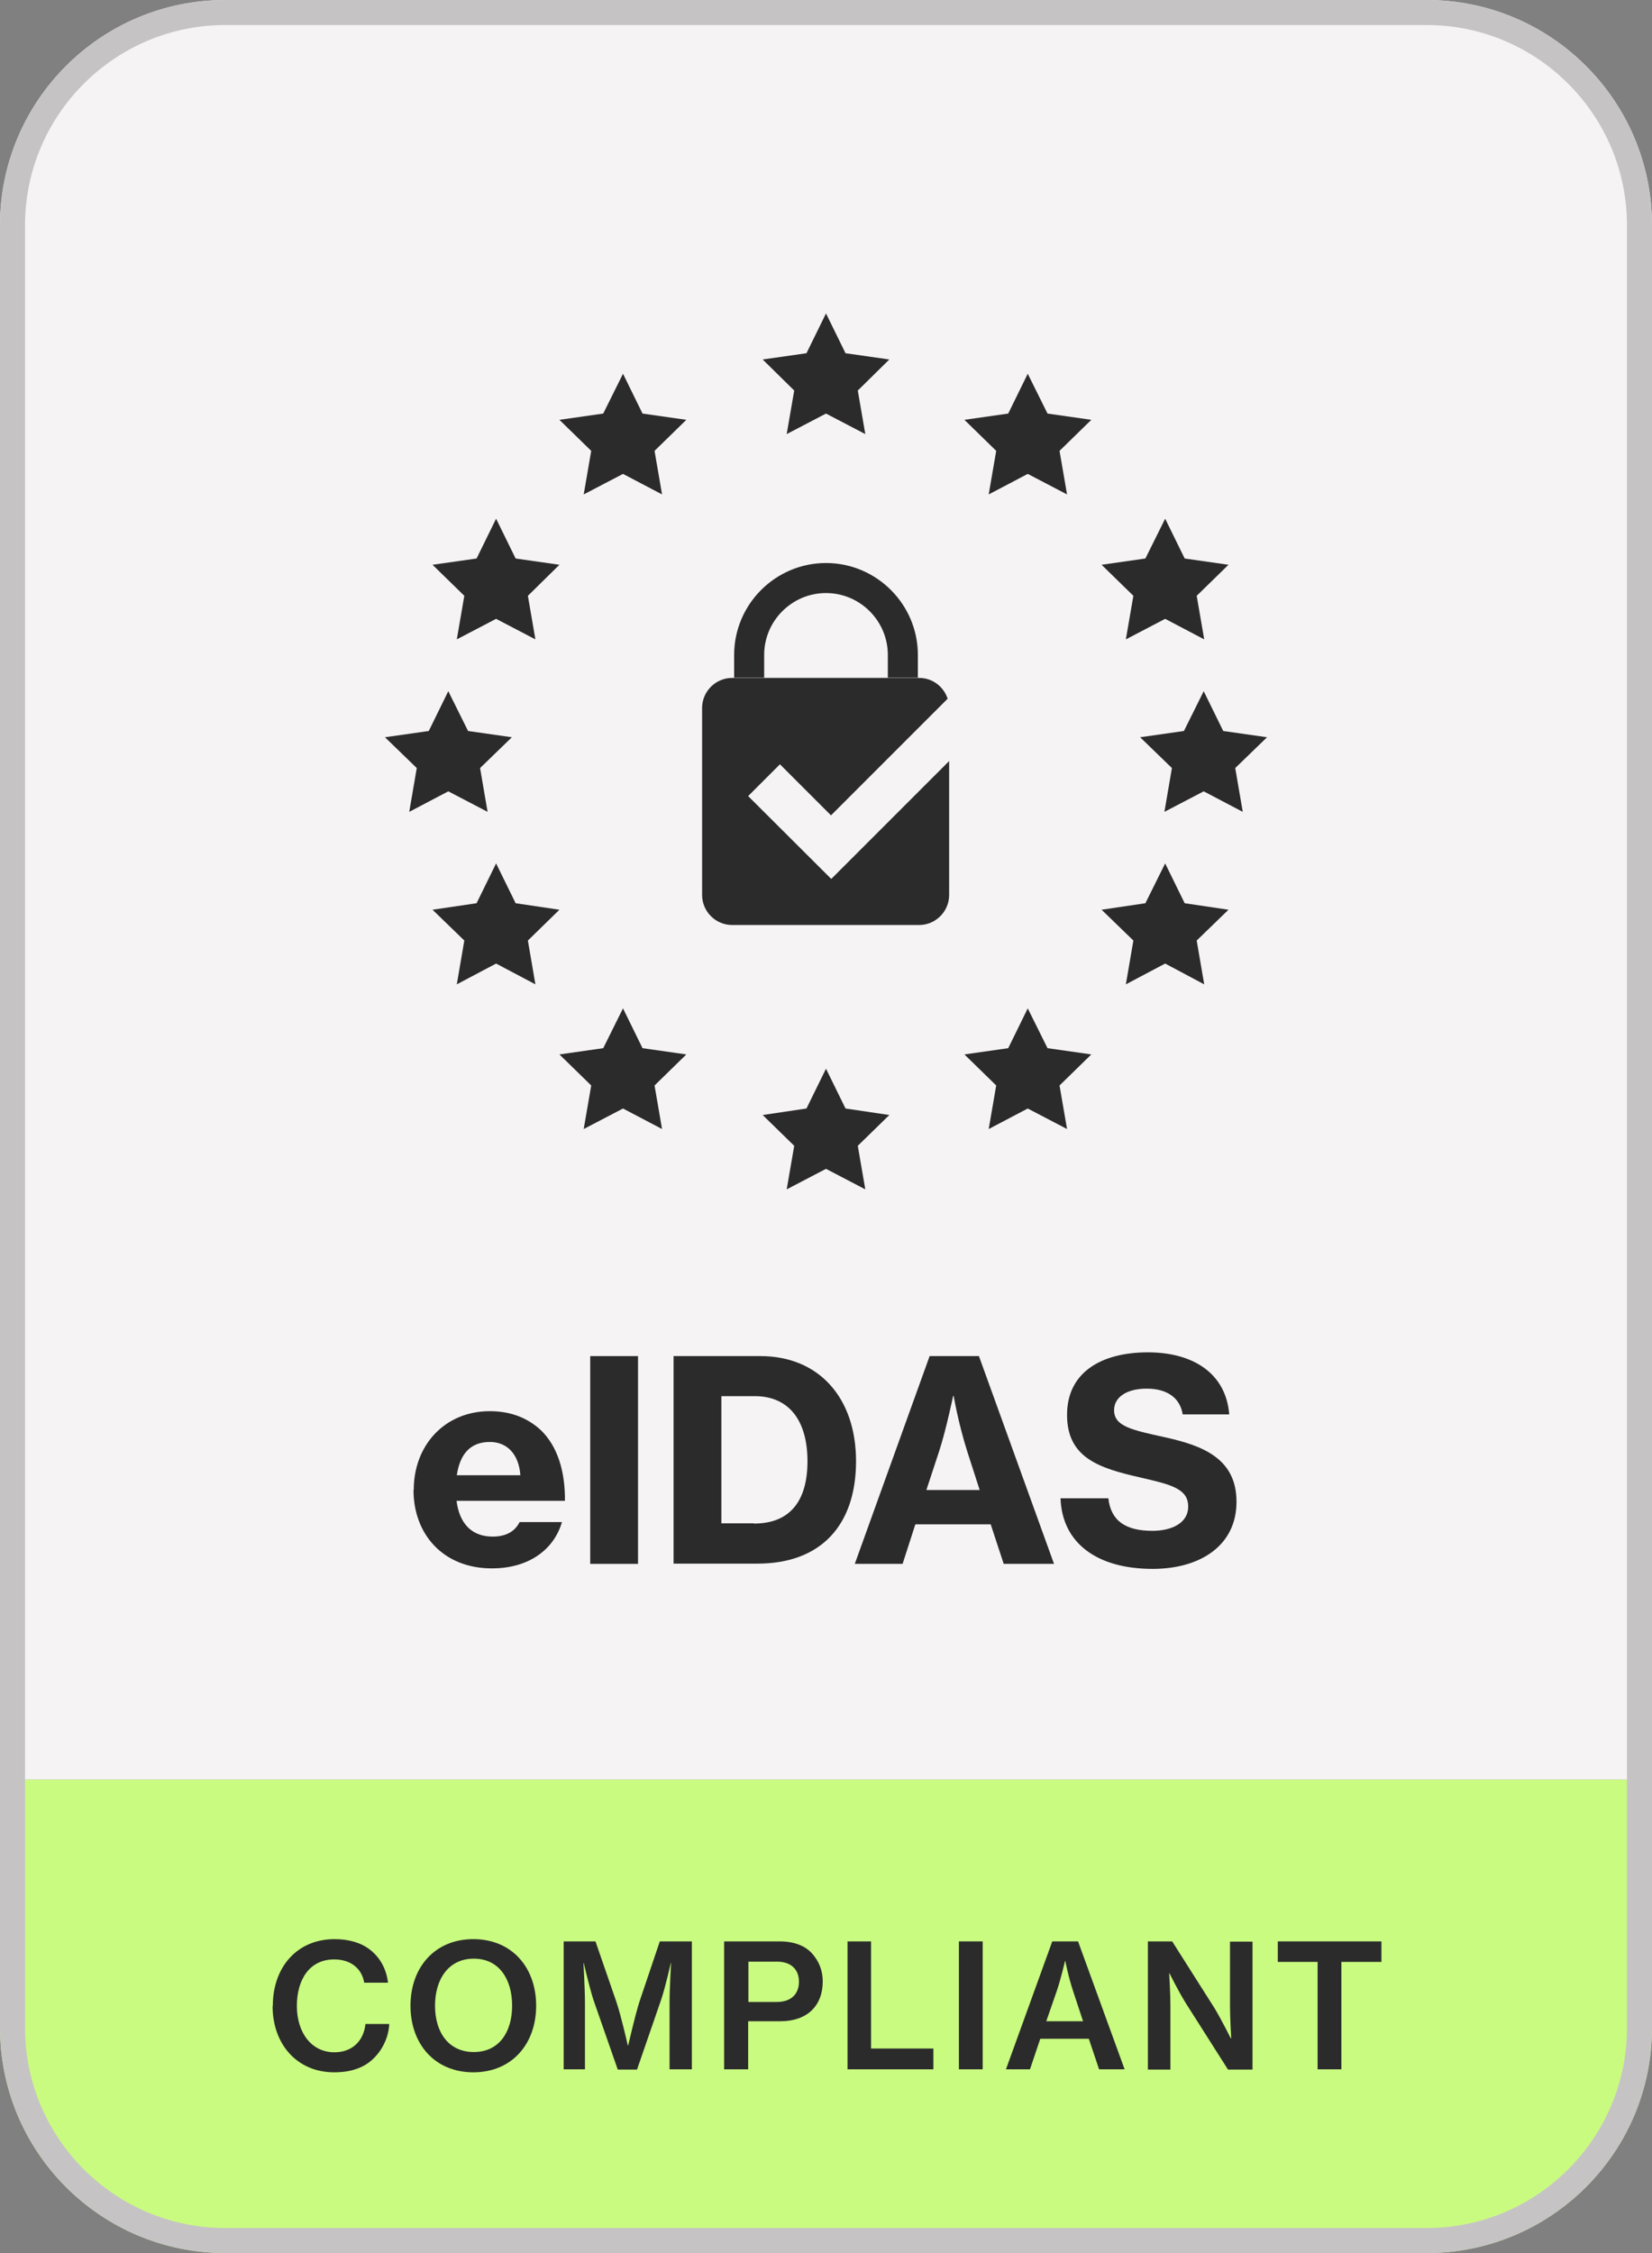 <?xml version="1.0" encoding="UTF-8"?>
<svg id="Layer_1" data-name="Layer 1" xmlns="http://www.w3.org/2000/svg" width="66" height="90" viewBox="0 0 66 90">
  <rect x="0" y="0" width="66" height="90" fill="#808080" stroke="none"/>
  <defs>
    <style>
      .cls-1 {
        fill: #2b2b2b;
      }

      .cls-2 {
        fill: #c9fb80;
      }

      .cls-3 {
        fill: #f6f3f5;
      }

      .cls-4 {
        fill: #c6c3c5;
      }
    </style>
  </defs>
  <g>
    <path class="cls-3" d="M9,0h48c4.97,0,9,4.03,9,9v62.09H0V9C0,4.03,4.03,0,9,0Z"/>
    <path class="cls-2" d="M0,71.09h66v9.91c0,4.97-4.03,9-9,9H9c-4.97,0-9-4.03-9-9v-9.91h0Z"/>
    <g>
      <path class="cls-1" d="M10.9,80.12c0-1.52.95-2.66,2.47-2.66.58,0,1.06.15,1.41.42.41.32.66.78.72,1.32h-.95c-.09-.55-.52-.93-1.2-.93-.98,0-1.49.8-1.49,1.86s.58,1.85,1.5,1.85c.76,0,1.18-.51,1.24-1.13h.95c-.02.51-.26,1.02-.62,1.37-.37.37-.89.56-1.58.56-1.48,0-2.46-1.12-2.46-2.65Z"/>
      <path class="cls-1" d="M16.4,80.12c0-1.53.97-2.66,2.51-2.66s2.51,1.13,2.51,2.66-.97,2.66-2.51,2.66-2.51-1.13-2.51-2.66ZM20.46,80.12c0-1.06-.52-1.88-1.53-1.88s-1.55.82-1.55,1.88.54,1.85,1.55,1.85,1.53-.8,1.53-1.85Z"/>
      <path class="cls-1" d="M22.53,77.55h1.26l.84,2.43c.2.6.45,1.72.45,1.72h.02s.25-1.11.44-1.72l.82-2.43h1.28v5.11h-.89v-2.66c0-.56.06-1.59.06-1.59h-.01s-.21.94-.38,1.45l-.97,2.81h-.77l-.98-2.81c-.16-.51-.38-1.45-.38-1.45h-.01s.06,1.04.06,1.59v2.66h-.85v-5.11Z"/>
      <path class="cls-1" d="M28.93,77.55h2.21c.58,0,1.02.17,1.3.48.27.3.43.67.43,1.12,0,.96-.61,1.59-1.69,1.59h-1.29v1.92h-.96v-5.11ZM29.89,79.97h1.14c.58,0,.89-.32.89-.81s-.32-.8-.87-.8h-1.15v1.61Z"/>
      <path class="cls-1" d="M33.85,77.55h.95v4.28h2.49v.83h-3.43v-5.11Z"/>
      <path class="cls-1" d="M38.31,77.55h.95v5.11h-.95v-5.11Z"/>
      <path class="cls-1" d="M42.05,77.55h1.02l1.86,5.11h-1.02l-.41-1.22h-1.94l-.41,1.22h-.96l1.85-5.11ZM41.8,80.74h1.47l-.39-1.18c-.2-.6-.32-1.23-.32-1.23h-.01s-.17.74-.34,1.23l-.41,1.18Z"/>
      <path class="cls-1" d="M45.85,77.55h.98l1.7,2.68c.27.45.64,1.19.64,1.19h.02s-.05-.8-.05-1.3v-2.56h.9v5.11h-.98l-1.69-2.66c-.28-.45-.65-1.19-.65-1.19h-.01s.05.8.05,1.3v2.55h-.9v-5.11Z"/>
      <path class="cls-1" d="M51.04,77.55h4.15v.82h-1.6v4.29h-.95v-4.29h-1.59v-.82Z"/>
    </g>
    <g>
      <path class="cls-1" d="M16.53,59.51c0-1.78,1.24-3.14,3.04-3.14.85,0,1.52.28,2.04.76.67.65.97,1.65.96,2.82h-4.33c.11.89.59,1.43,1.44,1.43.55,0,.89-.21,1.08-.58h1.69c-.3,1.05-1.27,1.85-2.8,1.85-1.94,0-3.13-1.36-3.13-3.13ZM18.26,58.93h2.53c-.06-.83-.52-1.33-1.22-1.33-.8,0-1.2.51-1.32,1.33Z"/>
      <path class="cls-1" d="M23.58,54.17h1.91v8.3h-1.91v-8.3Z"/>
      <path class="cls-1" d="M26.92,54.17h3.46c2.33,0,3.82,1.66,3.82,4.2s-1.39,4.09-3.94,4.09h-3.35v-8.3ZM30.12,60.86c1.44,0,2.14-.9,2.14-2.49s-.71-2.6-2.11-2.6h-1.33v5.08h1.29Z"/>
      <path class="cls-1" d="M37.14,54.17h1.97l3,8.3h-2.01l-.52-1.58h-3.01l-.51,1.58h-1.91l2.99-8.3ZM37.01,59.52h2.13l-.5-1.55c-.36-1.14-.54-2.21-.54-2.21h-.02s-.29,1.39-.56,2.21l-.51,1.55Z"/>
      <path class="cls-1" d="M42.36,59.85h1.92c.1.9.69,1.3,1.76,1.3.74,0,1.43-.29,1.43-.97,0-.72-.7-.88-1.91-1.16-1.62-.37-2.93-.77-2.93-2.5s1.41-2.5,3.23-2.5,3.12.85,3.25,2.48h-1.86c-.1-.65-.61-1.03-1.44-1.03-.78,0-1.3.33-1.3.86,0,.65.71.79,2.02,1.08,1.49.33,2.87.83,2.87,2.58s-1.45,2.68-3.35,2.68c-2.22,0-3.62-1.03-3.68-2.82Z"/>
    </g>
    <g>
      <polygon class="cls-1" points="33 12.52 33.78 14.11 35.53 14.36 34.27 15.6 34.57 17.34 33 16.52 31.43 17.34 31.73 15.6 30.47 14.36 32.22 14.11 33 12.52"/>
      <polygon class="cls-1" points="33 42.69 33.78 44.28 35.53 44.54 34.27 45.77 34.57 47.51 33 46.69 31.43 47.51 31.73 45.77 30.47 44.54 32.22 44.28 33 42.69"/>
      <polygon class="cls-1" points="17.91 27.61 18.7 29.2 20.45 29.45 19.18 30.68 19.48 32.43 17.91 31.61 16.35 32.43 16.65 30.68 15.38 29.45 17.13 29.2 17.91 27.61"/>
      <polygon class="cls-1" points="48.09 27.61 48.87 29.2 50.62 29.45 49.35 30.68 49.65 32.43 48.09 31.61 46.52 32.43 46.82 30.68 45.55 29.45 47.3 29.2 48.09 27.61"/>
      <polygon class="cls-1" points="46.55 20.72 47.33 22.31 49.08 22.56 47.81 23.8 48.11 25.54 46.55 24.72 44.98 25.54 45.28 23.8 44.01 22.56 45.76 22.31 46.55 20.72"/>
      <polygon class="cls-1" points="46.55 34.49 47.33 36.08 49.08 36.34 47.81 37.57 48.11 39.32 46.55 38.49 44.98 39.32 45.28 37.57 44.01 36.34 45.76 36.08 46.55 34.49"/>
      <polygon class="cls-1" points="19.82 34.49 20.6 36.08 22.35 36.34 21.09 37.57 21.39 39.32 19.82 38.49 18.25 39.32 18.55 37.57 17.28 36.34 19.04 36.08 19.82 34.49"/>
      <polygon class="cls-1" points="19.82 20.72 20.6 22.31 22.35 22.56 21.09 23.8 21.39 25.54 19.82 24.72 18.25 25.54 18.55 23.8 17.28 22.56 19.04 22.31 19.82 20.72"/>
      <polygon class="cls-1" points="41.06 14.93 41.85 16.52 43.6 16.77 42.33 18.01 42.63 19.75 41.06 18.93 39.5 19.75 39.8 18.01 38.53 16.77 40.28 16.52 41.06 14.93"/>
      <polygon class="cls-1" points="41.06 40.28 41.85 41.87 43.6 42.12 42.33 43.36 42.63 45.1 41.06 44.28 39.5 45.1 39.8 43.36 38.53 42.12 40.28 41.87 41.06 40.28"/>
      <polygon class="cls-1" points="24.89 40.28 25.67 41.87 27.42 42.12 26.15 43.36 26.45 45.1 24.89 44.28 23.32 45.1 23.62 43.36 22.35 42.12 24.1 41.87 24.89 40.28"/>
      <polygon class="cls-1" points="24.89 14.93 25.67 16.52 27.42 16.77 26.15 18.01 26.45 19.75 24.89 18.93 23.32 19.75 23.62 18.01 22.35 16.77 24.1 16.52 24.89 14.93"/>
    </g>
    <g>
      <path class="cls-1" d="M36.67,27.07h-1.2v-.91c0-1.36-1.11-2.47-2.47-2.47s-2.47,1.11-2.47,2.47v.91h-1.2v-.91c0-2.02,1.65-3.67,3.67-3.67s3.67,1.65,3.67,3.67v.91Z"/>
      <path class="cls-1" d="M33.21,35.11l-3.32-3.31,1.27-1.27,2.04,2.04,4.66-4.66c-.16-.48-.6-.83-1.14-.83h-7.47c-.66,0-1.2.54-1.2,1.2v7.47c0,.66.54,1.2,1.2,1.2h7.47c.66,0,1.2-.54,1.2-1.2v-5.35l-4.72,4.72Z"/>
    </g>
  </g>
  <path class="cls-4" d="M57,1c4.41,0,8,3.59,8,8v72c0,4.41-3.59,8-8,8H9c-4.41,0-8-3.59-8-8V9C1,4.59,4.59,1,9,1h48M57,0H9C4.03,0,0,4.03,0,9v72c0,4.97,4.03,9,9,9h48c4.97,0,9-4.03,9-9V9C66,4.03,61.97,0,57,0h0Z"/>
</svg>